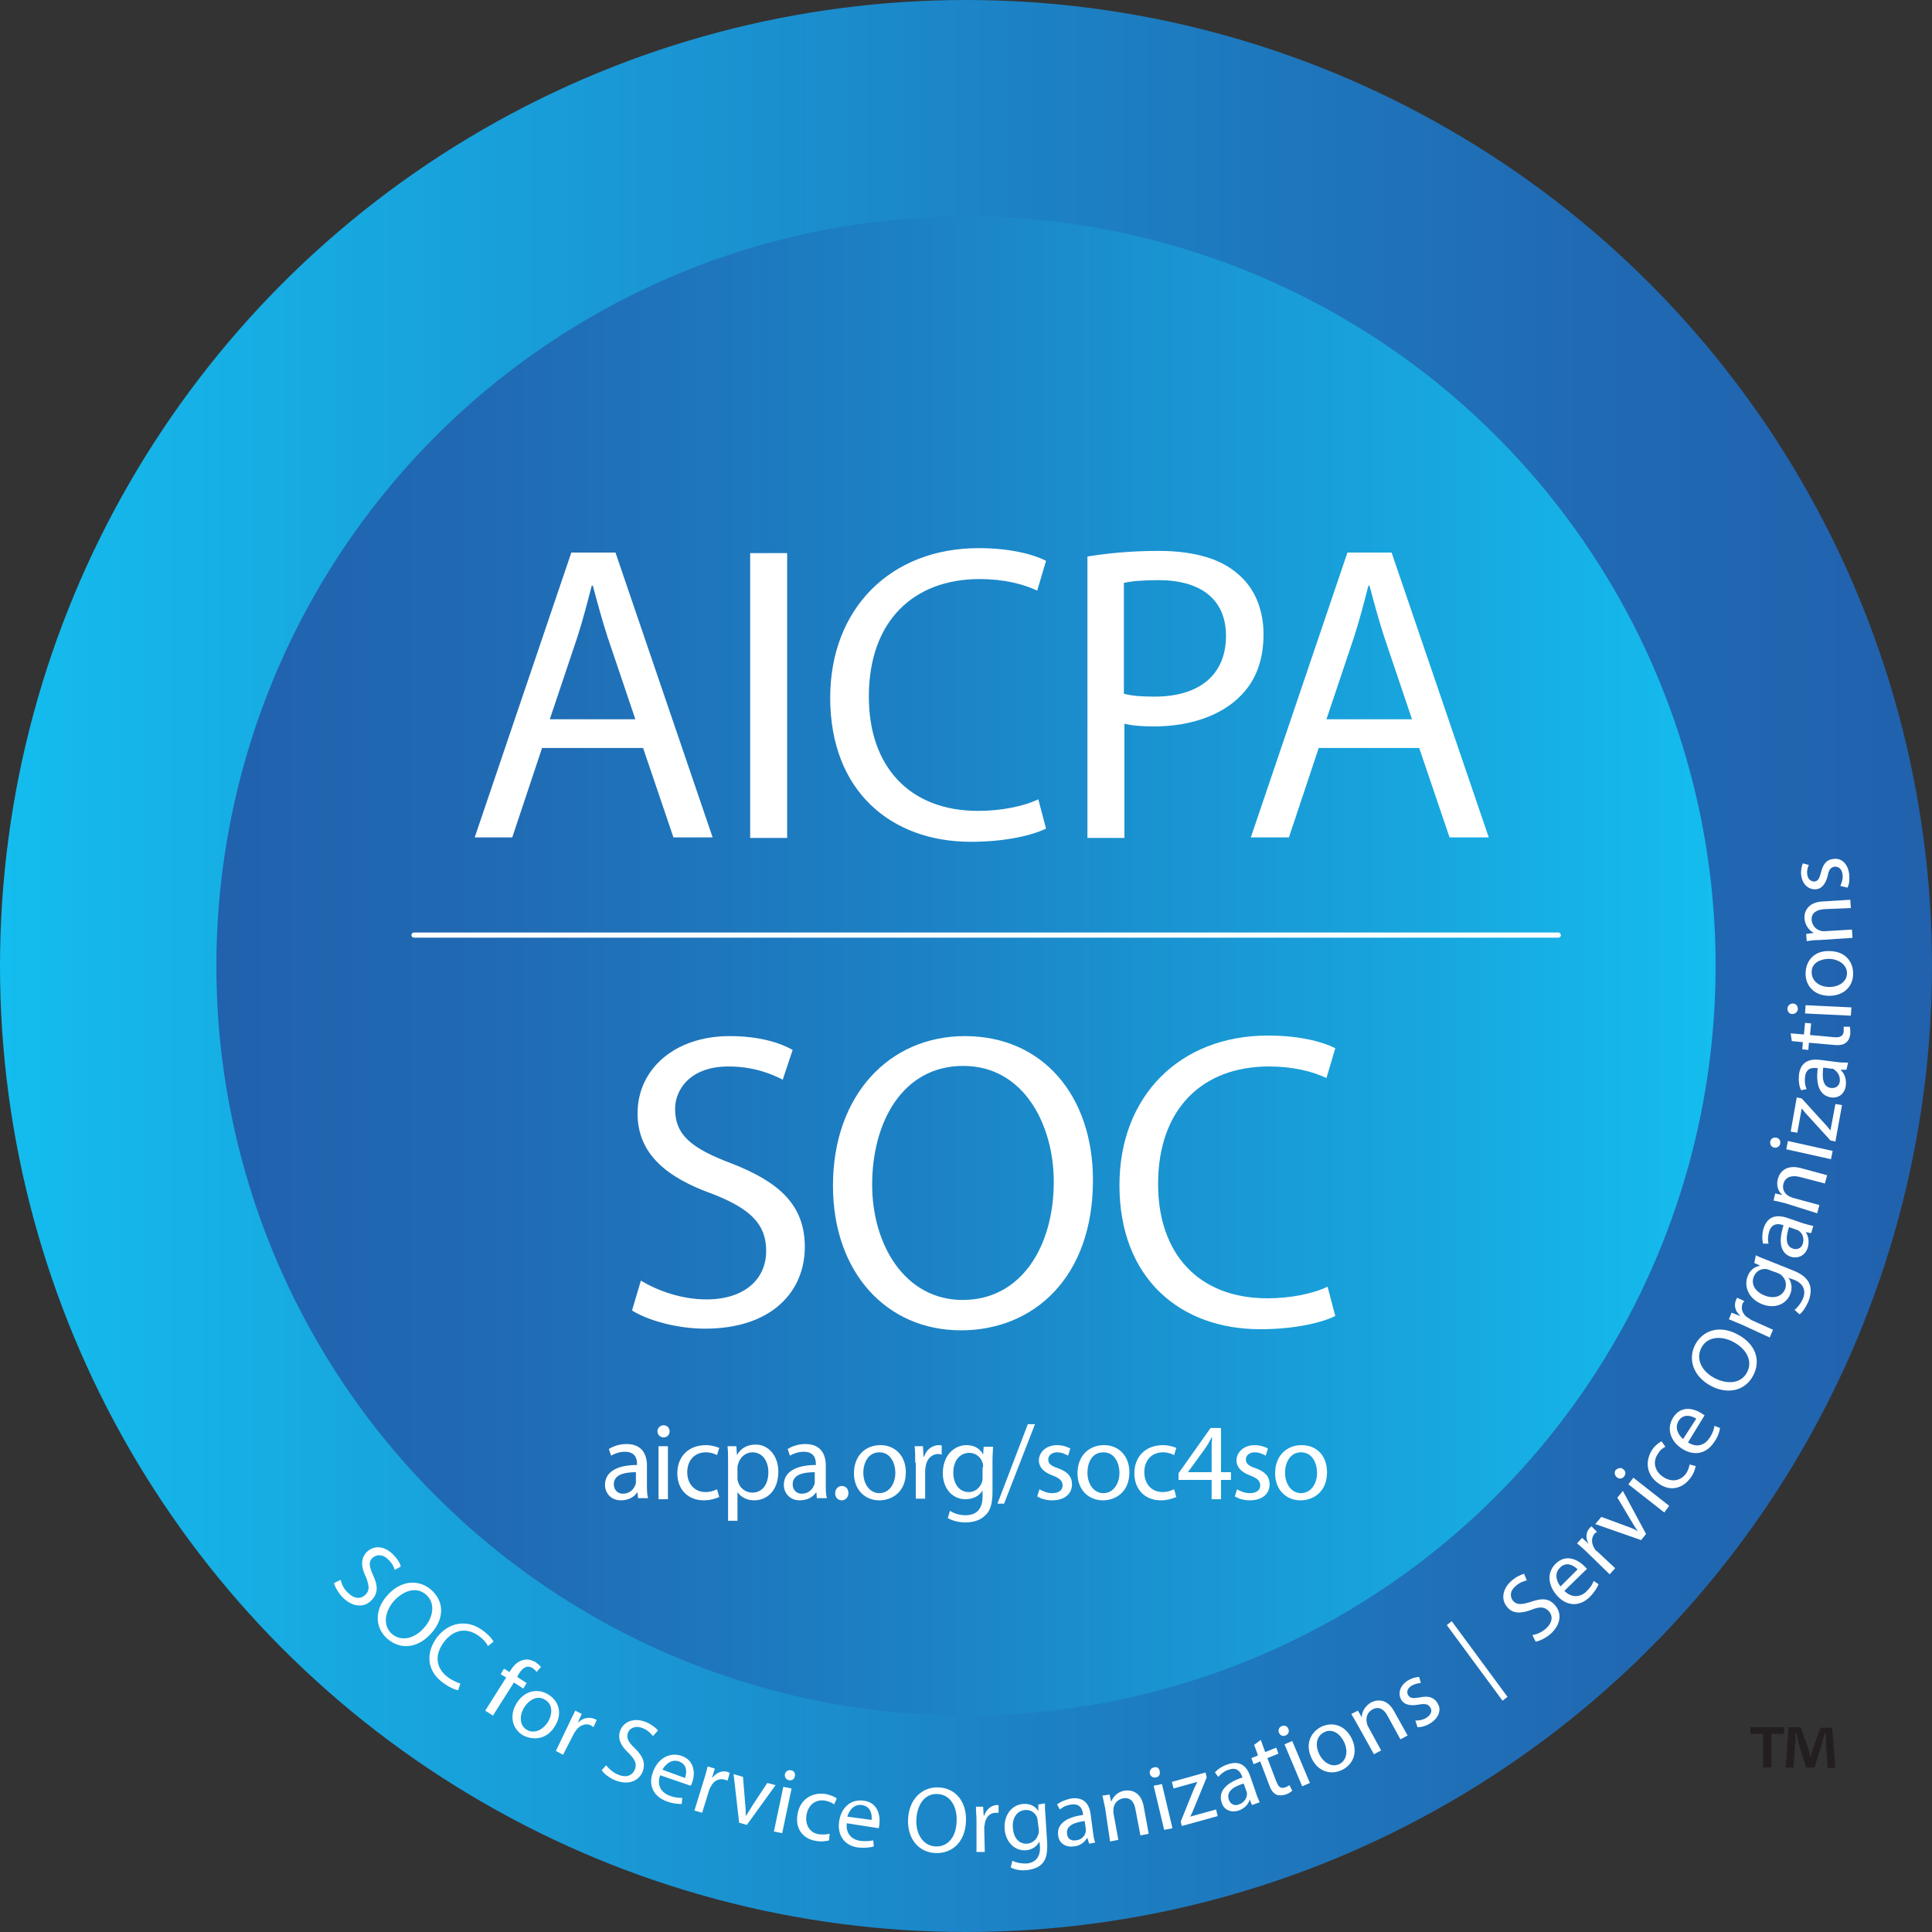 <?xml version="1.0" encoding="utf-8"?>
<!-- Generator: Adobe Illustrator 26.0.0, SVG Export Plug-In . SVG Version: 6.00 Build 0)  -->
<svg version="1.1" id="Layer_1" xmlns="http://www.w3.org/2000/svg" xmlns:xlink="http://www.w3.org/1999/xlink" x="0px" y="0px"
	 viewBox="0 0 350 350" style="enable-background:new 0 0 350 350;" xml:space="preserve">
<rect x="0" y="0" width="350" height="350" fill="#333333" stroke="none"/>
<style type="text/css">
	.st0{fill:url(#SVGID_1_);}
	.st1{fill:url(#SVGID_00000052084079838087304190000013194777251239260075_);}
	.st2{fill:#FFFFFF;}
	.st3{fill:none;stroke:#FFFFFF;stroke-width:0.932;stroke-linecap:round;stroke-linejoin:round;stroke-miterlimit:10;}
	.st4{fill:#231F20;}
</style>
<linearGradient id="SVGID_1_" gradientUnits="userSpaceOnUse" x1="350.003" y1="175" x2="-2.725547e-03" y2="175">
	<stop  offset="0" style="stop-color:#2161AD"/>
	<stop  offset="0.18" style="stop-color:#206AB3"/>
	<stop  offset="0.473" style="stop-color:#1C82C5"/>
	<stop  offset="0.84" style="stop-color:#17AAE1"/>
	<stop  offset="1" style="stop-color:#14BDEF"/>
</linearGradient>
<circle class="st0" cx="175" cy="175" r="175"/>
<linearGradient id="SVGID_00000106143057183280134730000011317037642757545383_" gradientUnits="userSpaceOnUse" x1="39.2" y1="175" x2="310.8" y2="175">
	<stop  offset="0" style="stop-color:#2161AD"/>
	<stop  offset="0.18" style="stop-color:#206AB3"/>
	<stop  offset="0.473" style="stop-color:#1C82C5"/>
	<stop  offset="0.84" style="stop-color:#17AAE1"/>
	<stop  offset="1" style="stop-color:#14BDEF"/>
</linearGradient>
<circle style="fill:url(#SVGID_00000106143057183280134730000011317037642757545383_);" cx="175" cy="175" r="135.8"/>
<g>
	<path class="st2" d="M61.7,286.2c0.2,0.8,0.6,1.7,1.4,2.4c1.1,1.1,2.3,1.1,3.1,0.3c0.8-0.8,0.7-1.6,0.1-3.2c-0.9-1.8-1-3.3,0.1-4.5
		c1.3-1.3,3.2-1.2,4.8,0.4c0.8,0.8,1.3,1.6,1.4,2.2l-1.1,0.6c-0.1-0.4-0.4-1.2-1.2-1.9c-1.1-1.1-2.2-0.8-2.8-0.3
		c-0.8,0.8-0.6,1.6,0.1,3.2c0.9,1.9,0.9,3.3-0.3,4.5c-1.2,1.3-3.3,1.4-5.2-0.5c-0.8-0.8-1.4-1.9-1.6-2.6L61.7,286.2z"/>
	<path class="st2" d="M78.2,295.8c-2.6,3-5.8,3-8,1.1c-2.3-2-2.4-5.2-0.1-7.8c2.4-2.8,5.7-3.1,8-1.1
		C80.5,290.1,80.5,293.2,78.2,295.8z M71.3,290.1c-1.6,1.9-2,4.4-0.3,5.9c1.8,1.5,4.2,0.8,5.9-1.2c1.5-1.7,2.1-4.3,0.3-5.9
		C75.4,287.3,73,288.2,71.3,290.1z"/>
	<path class="st2" d="M83,306.2c-0.6-0.1-1.6-0.5-2.8-1.4c-2.6-1.9-3.3-5-1.1-8.1c2.2-2.9,5.6-3.4,8.4-1.3c1.2,0.9,1.7,1.6,1.9,2
		l-1,0.8c-0.3-0.6-0.8-1.2-1.6-1.8c-2.2-1.6-4.6-1.3-6.4,1.1c-1.7,2.3-1.5,4.7,0.8,6.4c0.7,0.5,1.6,0.9,2.2,1.1L83,306.2z"/>
	<path class="st2" d="M87.9,309.9l3.8-6l-1-0.6l0.6-1l1,0.6l0.2-0.3c0.6-1,1.4-1.7,2.4-1.9c0.8-0.2,1.5,0.1,2.1,0.4
		c0.4,0.3,0.8,0.6,1,0.9l-0.8,0.9c-0.1-0.2-0.3-0.4-0.7-0.7c-1.1-0.7-2,0.1-2.6,1.2l-0.2,0.4l1.7,1.1l-0.6,1l-1.7-1.1l-3.8,6
		L87.9,309.9z"/>
	<path class="st2" d="M100.6,312.6c-1.5,2.6-4,2.7-5.8,1.8c-1.9-1.1-2.6-3.4-1.3-5.7c1.4-2.4,3.8-2.9,5.7-1.8
		C101.3,308.1,101.9,310.4,100.6,312.6z M94.9,309.4c-0.9,1.6-0.7,3.3,0.6,4c1.2,0.7,2.8,0.1,3.8-1.5c0.7-1.2,1-3.1-0.6-4
		C97.2,307,95.7,308.1,94.9,309.4z"/>
	<path class="st2" d="M103.1,312.2c0.4-0.9,0.8-1.6,1.1-2.3l1.2,0.6l-0.7,1.5l0.1,0c0.8-0.8,2-1,2.9-0.6c0.2,0.1,0.3,0.1,0.4,0.2
		l-0.6,1.3c-0.1-0.1-0.2-0.2-0.4-0.3c-0.9-0.5-2-0.1-2.7,0.8c-0.1,0.2-0.3,0.4-0.4,0.6l-2,3.9l-1.3-0.7L103.1,312.2z"/>
	<path class="st2" d="M109.8,319.8c0.5,0.6,1.2,1.3,2.2,1.7c1.4,0.6,2.5,0.2,3-0.9c0.4-1,0.1-1.8-1.1-3c-1.5-1.4-2.1-2.7-1.5-4.2
		c0.7-1.6,2.6-2.3,4.7-1.4c1.1,0.5,1.8,1.1,2.1,1.5l-0.9,1c-0.3-0.3-0.8-1-1.8-1.4c-1.4-0.6-2.4,0-2.7,0.7c-0.4,1,0,1.8,1.2,2.9
		c1.5,1.5,2,2.7,1.4,4.3c-0.7,1.6-2.5,2.5-5,1.5c-1-0.4-2-1.2-2.4-1.8L109.8,319.8z"/>
	<path class="st2" d="M119.6,321.6c-0.7,1.9,0.3,3.2,1.7,3.7c1,0.4,1.7,0.4,2.3,0.4l-0.1,1.1c-0.6,0-1.5,0-2.8-0.5
		c-2.4-0.9-3.3-3-2.4-5.3c0.8-2.3,2.9-3.7,5.2-2.9c2.5,0.9,2.4,3.4,1.9,4.8c-0.1,0.3-0.2,0.5-0.3,0.6L119.6,321.6z M124.1,322.1
		c0.3-0.9,0.5-2.4-1.1-3c-1.4-0.5-2.5,0.6-3,1.5L124.1,322.1z"/>
	<path class="st2" d="M127.5,322.5c0.3-0.9,0.5-1.7,0.7-2.5l1.3,0.4L129,322l0.1,0c0.7-0.9,1.8-1.3,2.7-1c0.2,0.1,0.3,0.1,0.4,0.2
		l-0.4,1.4c-0.1-0.1-0.3-0.1-0.5-0.2c-1-0.3-2,0.2-2.5,1.2c-0.1,0.2-0.2,0.4-0.3,0.6l-1.3,4.2l-1.4-0.4L127.5,322.5z"/>
	<path class="st2" d="M134.6,321.9l0.4,4.9c0.1,0.8,0.1,1.5,0.1,2.2l0,0c0.4-0.6,0.8-1.2,1.2-1.9l2.7-4.1l1.5,0.4l-5.2,7.2l-1.4-0.4
		l-1-8.8L134.6,321.9z"/>
	<path class="st2" d="M140.2,331.8l1.7-8.1l1.5,0.3l-1.7,8.1L140.2,331.8z M144,321.8c-0.1,0.5-0.5,0.8-1.1,0.7
		c-0.5-0.1-0.8-0.6-0.7-1.1c0.1-0.5,0.6-0.8,1.1-0.7C143.9,320.8,144.1,321.3,144,321.8z"/>
	<path class="st2" d="M150.2,333.4c-0.4,0.1-1.3,0.3-2.4,0.1c-2.5-0.4-3.8-2.4-3.3-4.9c0.4-2.5,2.5-4,5.1-3.6c0.9,0.2,1.6,0.5,2,0.8
		l-0.5,1.1c-0.3-0.3-0.8-0.5-1.6-0.7c-1.9-0.3-3.1,0.9-3.4,2.6c-0.3,1.9,0.7,3.3,2.3,3.5c0.8,0.1,1.4,0,1.9-0.1L150.2,333.4z"/>
	<path class="st2" d="M153.4,330.3c-0.2,2,1,3,2.5,3.2c1.1,0.1,1.7,0,2.3-0.1l0.1,1.1c-0.6,0.2-1.5,0.3-2.8,0.2
		c-2.5-0.3-3.8-2.2-3.5-4.6c0.3-2.5,2-4.2,4.4-3.9c2.7,0.3,3.1,2.8,2.9,4.3c0,0.3-0.1,0.5-0.1,0.7L153.4,330.3z M157.9,329.7
		c0.1-0.9-0.1-2.5-1.8-2.7c-1.5-0.2-2.3,1.1-2.6,2.1L157.9,329.7z"/>
	<path class="st2" d="M175,329.8c-0.1,4-2.6,6-5.5,5.9c-3-0.1-5.1-2.5-5-6c0.1-3.7,2.5-6,5.5-5.9C173.1,323.9,175.1,326.4,175,329.8
		z M166,329.7c-0.1,2.5,1.2,4.7,3.5,4.8c2.4,0.1,3.8-2,3.8-4.7c0.1-2.3-1-4.7-3.5-4.8C167.4,324.9,166.1,327.1,166,329.7z"/>
	<path class="st2" d="M176.9,329.9c0-1-0.1-1.8-0.1-2.6l1.3,0l0.1,1.6l0.1,0c0.4-1.1,1.2-1.8,2.2-1.9c0.2,0,0.3,0,0.4,0l0,1.4
		c-0.2,0-0.3,0-0.5,0c-1.1,0-1.8,0.8-2,2c0,0.2-0.1,0.4-0.1,0.7l0.1,4.4l-1.5,0L176.9,329.9z"/>
	<path class="st2" d="M189.3,326.7c0,0.6,0,1.3,0.1,2.3l0.3,4.8c0.1,1.9-0.2,3.1-0.9,3.8c-0.7,0.8-1.9,1.1-2.9,1.2
		c-1,0.1-2.1-0.1-2.8-0.5l0.3-1.2c0.6,0.3,1.4,0.5,2.5,0.5c1.5-0.1,2.6-1,2.5-3.1l-0.1-0.9l0,0c-0.4,0.8-1.2,1.5-2.5,1.6
		c-2,0.1-3.6-1.5-3.8-3.8c-0.2-2.8,1.5-4.5,3.4-4.6c1.4-0.1,2.3,0.6,2.7,1.3l0,0l0-1.2L189.3,326.7z M188,330c0-0.3-0.1-0.5-0.1-0.7
		c-0.3-0.8-1.1-1.5-2.2-1.4c-1.4,0.1-2.4,1.4-2.2,3.3c0.1,1.6,1,2.9,2.6,2.8c0.9-0.1,1.7-0.7,2-1.7c0.1-0.3,0.1-0.6,0.1-0.8L188,330
		z"/>
	<path class="st2" d="M197.3,334l-0.3-1l-0.1,0c-0.4,0.7-1.2,1.4-2.4,1.5c-1.7,0.2-2.7-0.8-2.8-2c-0.3-2,1.4-3.3,4.5-3.7l0-0.2
		c-0.1-0.7-0.4-1.9-2.1-1.7c-0.8,0.1-1.5,0.4-2.1,0.9l-0.5-0.9c0.6-0.5,1.6-0.9,2.6-1.1c2.5-0.3,3.3,1.3,3.5,3l0.4,3.1
		c0.1,0.7,0.2,1.4,0.4,1.9L197.3,334z M196.5,329.9c-1.6,0.2-3.4,0.7-3.2,2.3c0.1,1,0.8,1.3,1.6,1.2c1.1-0.1,1.7-0.9,1.8-1.6
		c0-0.2,0-0.3,0-0.5L196.5,329.9z"/>
	<path class="st2" d="M200.2,327.5c-0.2-0.8-0.3-1.5-0.5-2.2l1.3-0.2l0.3,1.3l0,0c0.3-0.8,1.1-1.8,2.4-2c1.1-0.2,3,0.1,3.5,2.9
		l0.9,4.9l-1.5,0.3l-0.9-4.7c-0.2-1.3-0.9-2.3-2.3-2c-1,0.2-1.6,1-1.7,1.9c0,0.2,0,0.5,0,0.7l0.9,4.9l-1.5,0.3L200.2,327.5z"/>
	<path class="st2" d="M210.1,320.9c0.1,0.5-0.1,1-0.7,1.1c-0.5,0.1-1-0.2-1.1-0.7c-0.1-0.5,0.2-1,0.7-1.1
		C209.6,320,210,320.3,210.1,320.9z M210.9,331.5l-1.9-8l1.5-0.3l1.9,8L210.9,331.5z"/>
	<path class="st2" d="M213.9,330l2.3-5.7c0.2-0.5,0.5-1,0.7-1.5l0,0l-4.3,1.2l-0.3-1.2l6.1-1.7l0.2,0.9l-2.3,5.6
		c-0.2,0.5-0.4,1-0.7,1.5l0,0l4.7-1.3l0.3,1.2l-6.5,1.8L213.9,330z"/>
	<path class="st2" d="M226.8,327l-0.4-1l0,0c-0.2,0.8-0.9,1.6-2,2c-1.6,0.5-2.8-0.3-3.1-1.5c-0.6-1.9,0.7-3.5,3.8-4.5l-0.1-0.2
		c-0.2-0.6-0.8-1.8-2.4-1.2c-0.7,0.2-1.4,0.7-1.9,1.3l-0.6-0.8c0.5-0.6,1.4-1.2,2.4-1.5c2.4-0.8,3.5,0.7,4,2.2l1,2.9
		c0.2,0.7,0.5,1.3,0.7,1.8L226.8,327z M225.3,323.1c-1.6,0.5-3.2,1.3-2.7,2.9c0.3,0.9,1.1,1.2,1.8,0.9c1-0.3,1.5-1.2,1.5-1.9
		c0-0.2,0-0.3-0.1-0.5L225.3,323.1z"/>
	<path class="st2" d="M228.4,315.2l0.8,2.2l2-0.8l0.4,1.1l-2,0.8l1.6,4.2c0.4,1,0.8,1.4,1.6,1.1c0.4-0.1,0.6-0.3,0.8-0.4l0.5,1
		c-0.2,0.2-0.6,0.5-1.2,0.7c-0.7,0.2-1.3,0.2-1.7,0c-0.6-0.3-1-0.9-1.3-1.8l-1.6-4.2l-1.2,0.5l-0.4-1.1l1.2-0.5l-0.7-1.9
		L228.4,315.2z"/>
	<path class="st2" d="M233.4,313.2c0.2,0.5,0,1-0.5,1.2c-0.5,0.2-1,0-1.2-0.5c-0.2-0.5,0-1,0.5-1.2
		C232.7,312.5,233.2,312.7,233.4,313.2z M235.9,323.6l-3.2-7.6l1.4-0.6l3.2,7.6L235.9,323.6z"/>
	<path class="st2" d="M244.9,315c1.3,2.8-0.1,4.9-1.9,5.7c-2,0.9-4.3,0.2-5.4-2.2c-1.2-2.5-0.2-4.7,1.8-5.7
		C241.6,311.8,243.8,312.7,244.9,315z M239,317.8c0.8,1.6,2.3,2.4,3.6,1.8c1.3-0.6,1.7-2.3,0.9-4c-0.6-1.3-2-2.6-3.6-1.8
		C238.3,314.6,238.3,316.4,239,317.8z"/>
	<path class="st2" d="M245.9,312.4c-0.4-0.7-0.8-1.4-1.1-1.9l1.2-0.6l0.7,1.2l0,0c0-0.9,0.5-2,1.7-2.7c1-0.5,2.9-0.8,4.2,1.7
		l2.4,4.3l-1.3,0.7l-2.3-4.2c-0.6-1.2-1.6-1.9-2.8-1.2c-0.9,0.5-1.2,1.5-1,2.3c0,0.2,0.1,0.4,0.2,0.7l2.4,4.4l-1.3,0.7L245.9,312.4z
		"/>
	<path class="st2" d="M256.4,311.7c0.5,0,1.4-0.1,2-0.5c0.9-0.6,1.1-1.3,0.7-1.9c-0.4-0.6-0.9-0.7-2.1-0.5c-1.5,0.3-2.6,0-3.1-0.8
		c-0.7-1.1-0.4-2.6,1.2-3.6c0.7-0.4,1.5-0.6,2-0.6l0.3,1.1c-0.4,0-1,0.1-1.7,0.5c-0.8,0.5-0.9,1.2-0.6,1.7c0.4,0.6,0.9,0.6,2.1,0.4
		c1.5-0.3,2.5-0.1,3.2,1c0.8,1.2,0.3,2.7-1.3,3.7c-0.8,0.5-1.6,0.7-2.3,0.7L256.4,311.7z"/>
	<path class="st2" d="M263,293.7l10.1,13.7l-0.9,0.7l-10.1-13.7L263,293.7z"/>
	<path class="st2" d="M277.6,296.2c0.8-0.1,1.7-0.5,2.5-1.2c1.1-1,1.3-2.2,0.5-3.1c-0.7-0.8-1.6-0.9-3.1-0.3
		c-1.8,0.7-3.4,0.8-4.4-0.4c-1.2-1.3-1-3.3,0.7-4.8c0.9-0.8,1.7-1.1,2.3-1.3l0.5,1.2c-0.4,0.1-1.2,0.3-2,1c-1.2,1-1,2.1-0.5,2.7
		c0.7,0.8,1.6,0.7,3.2,0.2c2-0.7,3.3-0.7,4.4,0.6c1.2,1.3,1.2,3.4-0.8,5.2c-0.8,0.7-2,1.3-2.7,1.4L277.6,296.2z"/>
	<path class="st2" d="M283.4,288.2c1.4,1.4,3,1.1,4,0.1c0.8-0.8,1.1-1.3,1.3-1.9l0.9,0.6c-0.2,0.5-0.7,1.4-1.6,2.3
		c-1.8,1.8-4.1,1.7-5.8-0.1c-1.7-1.8-2.1-4.2-0.4-5.9c1.9-1.9,4.1-0.7,5.2,0.4c0.2,0.2,0.4,0.4,0.5,0.5L283.4,288.2z M285.8,284.3
		c-0.7-0.7-2-1.5-3.2-0.3c-1.1,1.1-0.6,2.5,0.1,3.4L285.8,284.3z"/>
	<path class="st2" d="M287.6,281.3c-0.7-0.7-1.3-1.2-1.9-1.7l0.9-1l1.2,1.1l0,0c-0.6-1-0.5-2.2,0.2-2.9c0.1-0.1,0.2-0.2,0.3-0.3l1,1
		c-0.1,0.1-0.2,0.2-0.4,0.3c-0.7,0.8-0.6,1.9,0,2.8c0.1,0.2,0.3,0.4,0.5,0.5l3.2,3l-1,1.1L287.6,281.3z"/>
	<path class="st2" d="M290.1,274.8l4.6,1.7c0.8,0.3,1.4,0.5,2,0.9l0,0c-0.4-0.6-0.8-1.2-1.2-1.9l-2.5-4.2l1-1.2l4.2,7.8l-0.9,1.1
		l-8.3-2.9L290.1,274.8z"/>
	<path class="st2" d="M294.1,266.2c0.4,0.3,0.5,0.8,0.1,1.3c-0.3,0.4-0.9,0.5-1.3,0.1c-0.4-0.3-0.5-0.9-0.2-1.3
		C293.2,265.9,293.7,265.8,294.1,266.2z M301.5,274l-6.5-5.1l0.9-1.2l6.5,5.1L301.5,274z"/>
	<path class="st2" d="M307.2,265.6c-0.1,0.4-0.3,1.3-1,2.2c-1.5,2-3.8,2.4-5.8,0.9c-2.1-1.5-2.5-4-1-6.2c0.5-0.7,1.2-1.2,1.6-1.4
		l0.7,1c-0.4,0.2-0.9,0.5-1.3,1.2c-1.1,1.5-0.6,3.2,0.8,4.2c1.6,1.1,3.2,0.8,4.2-0.5c0.5-0.7,0.6-1.3,0.7-1.7L307.2,265.6z"/>
	<path class="st2" d="M305.8,261.3c1.7,1.1,3.1,0.4,3.9-0.8c0.6-0.9,0.8-1.6,0.9-2.2l1,0.4c-0.1,0.6-0.3,1.5-1.1,2.6
		c-1.4,2.1-3.6,2.5-5.7,1.2c-2.1-1.3-3-3.6-1.7-5.7c1.5-2.3,3.8-1.6,5.1-0.8c0.3,0.2,0.4,0.3,0.6,0.4L305.8,261.3z M307.3,257
		c-0.8-0.5-2.3-1-3.2,0.4c-0.8,1.3,0,2.6,0.8,3.3L307.3,257z"/>
	<path class="st2" d="M314.7,241.7c3.5,1.8,4.3,4.9,2.9,7.5c-1.4,2.7-4.5,3.5-7.6,1.9c-3.2-1.7-4.3-4.8-2.9-7.5
		C308.6,240.8,311.7,240.1,314.7,241.7z M310.7,249.7c2.2,1.1,4.7,1,5.8-1.1c1.1-2.1-0.2-4.3-2.5-5.5c-2-1.1-4.7-1.1-5.8,1.1
		C307.1,246.4,308.5,248.6,310.7,249.7z"/>
	<path class="st2" d="M315.6,240c-0.9-0.4-1.7-0.7-2.4-1l0.5-1.2l1.5,0.6l0-0.1c-0.9-0.8-1.1-1.9-0.7-2.8c0.1-0.2,0.1-0.3,0.2-0.4
		l1.3,0.6c-0.1,0.1-0.2,0.3-0.3,0.4c-0.4,1,0,2,0.9,2.6c0.2,0.1,0.4,0.2,0.6,0.4l4,1.8l-0.6,1.4L315.6,240z"/>
	<path class="st2" d="M318.1,227.4c0.5,0.3,1.1,0.5,2.1,0.9l4.5,1.8c1.8,0.7,2.7,1.5,3.1,2.5c0.4,1,0.2,2.2-0.2,3.2
		c-0.4,0.9-1,1.9-1.6,2.3l-0.9-0.8c0.5-0.4,1.1-1.1,1.5-2c0.6-1.4,0.2-2.8-1.7-3.5l-0.9-0.3l0,0c0.5,0.7,0.8,1.8,0.3,3
		c-0.8,1.9-2.9,2.6-5,1.8c-2.6-1-3.4-3.3-2.7-5.1c0.5-1.3,1.5-1.8,2.3-1.9l0,0l-1.1-0.5L318.1,227.4z M320.6,230.1
		c-0.2-0.1-0.5-0.2-0.7-0.2c-0.9-0.1-1.8,0.4-2.2,1.4c-0.5,1.3,0.2,2.7,2,3.4c1.5,0.6,3.1,0.3,3.7-1.2c0.3-0.9,0.1-1.8-0.7-2.5
		c-0.2-0.2-0.5-0.3-0.7-0.4L320.6,230.1z"/>
	<path class="st2" d="M328.1,223.4l-1-0.2l0,0c0.5,0.6,0.7,1.7,0.4,2.8c-0.5,1.6-1.9,2-3,1.7c-1.9-0.6-2.4-2.6-1.4-5.7l-0.2-0.1
		c-0.6-0.2-1.9-0.4-2.4,1.2c-0.2,0.7-0.3,1.6-0.1,2.2l-1,0c-0.2-0.8-0.2-1.8,0.1-2.8c0.8-2.4,2.6-2.4,4.2-1.9l2.9,1
		c0.7,0.2,1.4,0.4,1.9,0.5L328.1,223.4z M324.1,222.3c-0.5,1.5-0.8,3.4,0.7,3.9c0.9,0.3,1.6-0.2,1.8-0.9c0.3-1-0.1-1.9-0.7-2.3
		c-0.1-0.1-0.3-0.2-0.4-0.2L324.1,222.3z"/>
	<path class="st2" d="M323.5,218c-0.8-0.2-1.5-0.4-2.2-0.5l0.3-1.3l1.3,0.3l0,0c-0.7-0.6-1.2-1.7-0.8-3c0.3-1.1,1.4-2.6,4.1-1.9
		l4.8,1.3l-0.4,1.5l-4.6-1.2c-1.3-0.3-2.5-0.1-2.9,1.2c-0.3,1,0.2,1.9,1,2.3c0.2,0.1,0.4,0.2,0.7,0.3l4.8,1.3l-0.4,1.5L323.5,218z"
		/>
	<path class="st2" d="M321.8,206.1c0.5,0.1,0.8,0.5,0.7,1.1c-0.1,0.5-0.6,0.8-1.1,0.7c-0.5-0.1-0.8-0.6-0.7-1.1
		C320.8,206.3,321.2,206,321.8,206.1z M331.7,210l-8.1-1.8l0.3-1.5l8.1,1.8L331.7,210z"/>
	<path class="st2" d="M331.6,206.6l-4.1-4.5c-0.4-0.4-0.7-0.8-1.1-1.3l0,0l-0.8,4.4l-1.2-0.2l1.1-6.2l0.9,0.2l4.1,4.5
		c0.4,0.4,0.7,0.8,1.1,1.3l0,0l0.9-4.8l1.2,0.2l-1.2,6.6L331.6,206.6z"/>
	<path class="st2" d="M334.5,193.8l-1,0l0,0.1c0.6,0.5,1,1.5,0.9,2.7c-0.2,1.7-1.5,2.4-2.7,2.2c-2-0.3-2.8-2.2-2.4-5.3l-0.2,0
		c-0.7-0.1-1.9-0.1-2.1,1.6c-0.1,0.8,0,1.6,0.3,2.2l-1,0.2c-0.4-0.7-0.5-1.8-0.4-2.8c0.3-2.5,2.1-2.9,3.8-2.7l3.1,0.4
		c0.7,0.1,1.4,0.1,2,0.1L334.5,193.8z M330.3,193.4c-0.2,1.6-0.2,3.5,1.4,3.7c1,0.1,1.5-0.5,1.6-1.2c0.1-1.1-0.5-1.8-1.1-2.2
		c-0.1-0.1-0.3-0.1-0.5-0.1L330.3,193.4z"/>
	<path class="st2" d="M324.4,187.2l2.4,0.2l0.2-2.1l1.1,0.1l-0.2,2.1l4.4,0.4c1,0.1,1.6-0.2,1.7-1c0-0.4,0-0.7,0-0.9l1.1,0
		c0.1,0.3,0.1,0.8,0.1,1.3c-0.1,0.7-0.3,1.2-0.8,1.6c-0.5,0.4-1.2,0.5-2.2,0.4l-4.5-0.4l-0.1,1.3l-1.1-0.1l0.1-1.3l-2-0.2
		L324.4,187.2z"/>
	<path class="st2" d="M324.8,181.8c0.5,0,0.9,0.4,0.9,1c0,0.5-0.5,0.9-1,0.9c-0.5,0-0.9-0.4-0.9-1
		C323.9,182.1,324.3,181.8,324.8,181.8z M335.3,184l-8.3-0.4l0.1-1.5l8.3,0.4L335.3,184z"/>
	<path class="st2" d="M331.4,172.3c3.1,0,4.4,2.2,4.3,4.2c0,2.2-1.7,3.9-4.3,3.9c-2.8,0-4.4-1.9-4.3-4.2
		C327.2,173.8,328.9,172.2,331.4,172.3z M331.4,178.8c1.8,0,3.2-1,3.2-2.5c0-1.4-1.3-2.5-3.2-2.6c-1.4,0-3.2,0.6-3.2,2.4
		S329.8,178.8,331.4,178.8z"/>
	<path class="st2" d="M329.5,170.3c-0.9,0-1.6,0.1-2.2,0.2l-0.1-1.3l1.4-0.2l0,0c-0.8-0.4-1.6-1.3-1.7-2.6c-0.1-1.1,0.5-3,3.4-3.1
		l4.9-0.3l0.1,1.5l-4.8,0.2c-1.3,0.1-2.4,0.6-2.3,2c0.1,1,0.8,1.7,1.6,1.9c0.2,0.1,0.4,0.1,0.7,0.1l5-0.3l0.1,1.5L329.5,170.3z"/>
	<path class="st2" d="M333.4,160.5c0.2-0.5,0.5-1.3,0.4-2c-0.1-1.1-0.7-1.5-1.4-1.5c-0.7,0.1-1.1,0.5-1.3,1.7
		c-0.4,1.5-1.1,2.3-2.1,2.4c-1.3,0.1-2.5-0.8-2.7-2.6c-0.1-0.8,0.1-1.6,0.3-2.1l1.1,0.3c-0.2,0.3-0.4,1-0.3,1.7
		c0.1,0.9,0.7,1.3,1.3,1.3c0.7-0.1,0.9-0.6,1.2-1.7c0.4-1.5,1-2.3,2.3-2.4c1.4-0.2,2.6,0.9,2.8,2.8c0.1,0.9,0,1.8-0.3,2.4
		L333.4,160.5z"/>
</g>
<g>
	<path class="st2" d="M98.2,135.5l-5.4,16.2H86l17.5-51.6h8l17.6,51.6H122l-5.5-16.2H98.2z M115.1,130.3l-5-14.8
		c-1.1-3.4-1.9-6.4-2.7-9.4h-0.2c-0.8,3.1-1.6,6.2-2.6,9.3l-5,14.9H115.1z"/>
	<path class="st2" d="M142.6,100.2v51.6h-6.7v-51.6H142.6z"/>
	<path class="st2" d="M189.5,150.1c-2.4,1.2-7.3,2.4-13.6,2.4c-14.5,0-25.5-9.2-25.5-26.1c0-16.1,10.9-27.1,26.9-27.1
		c6.4,0,10.5,1.4,12.2,2.3l-1.6,5.4c-2.5-1.2-6.1-2.1-10.4-2.1c-12.1,0-20.1,7.7-20.1,21.3c0,12.6,7.3,20.7,19.8,20.7
		c4.1,0,8.2-0.8,10.9-2.1L189.5,150.1z"/>
	<path class="st2" d="M197.1,100.8c3.2-0.5,7.4-1,12.8-1c6.6,0,11.4,1.5,14.5,4.3c2.8,2.4,4.5,6.2,4.5,10.8c0,4.7-1.4,8.3-4,11
		c-3.5,3.7-9.3,5.7-15.8,5.7c-2,0-3.8-0.1-5.4-0.5v20.7h-6.7V100.8z M203.7,125.7c1.5,0.4,3.3,0.5,5.5,0.5c8,0,12.9-3.9,12.9-11
		c0-6.8-4.8-10.1-12.2-10.1c-2.9,0-5.1,0.2-6.3,0.5V125.7z"/>
	<path class="st2" d="M238.9,135.5l-5.4,16.2h-6.9l17.5-51.6h8l17.6,51.6h-7.1l-5.5-16.2H238.9z M255.8,130.3l-5-14.8
		c-1.1-3.4-1.9-6.4-2.7-9.4h-0.2c-0.8,3.1-1.6,6.2-2.6,9.3l-5,14.9H255.8z"/>
	<path class="st2" d="M116.1,232c3,1.8,7.3,3.4,11.9,3.4c6.8,0,10.8-3.6,10.8-8.8c0-4.8-2.8-7.6-9.7-10.3c-8.4-3-13.6-7.3-13.6-14.6
		c0-8,6.7-14,16.7-14c5.3,0,9.1,1.2,11.4,2.5l-1.8,5.4c-1.7-0.9-5.1-2.4-9.8-2.4c-7,0-9.7,4.2-9.7,7.7c0,4.8,3.1,7.2,10.3,9.9
		c8.7,3.4,13.2,7.6,13.2,15.1c0,8-5.9,14.8-18.1,14.8c-5,0-10.4-1.5-13.2-3.3L116.1,232z"/>
	<path class="st2" d="M198,213.8c0,17.7-10.8,27.2-23.9,27.2c-13.6,0-23.2-10.6-23.2-26.2c0-16.4,10.2-27.1,23.9-27.1
		C188.9,187.7,198,198.5,198,213.8z M158,214.6c0,11,6,20.9,16.4,20.9c10.6,0,16.5-9.7,16.5-21.4c0-10.3-5.4-21-16.4-21
		C163.5,193.1,158,203.3,158,214.6z"/>
	<path class="st2" d="M241.9,238.4c-2.4,1.2-7.3,2.4-13.6,2.4c-14.5,0-25.5-9.2-25.5-26.1c0-16.1,10.9-27.1,26.9-27.1
		c6.4,0,10.5,1.4,12.2,2.3l-1.6,5.4c-2.5-1.2-6.1-2.1-10.4-2.1c-12.1,0-20.1,7.7-20.1,21.3c0,12.6,7.3,20.7,19.8,20.7
		c4.1,0,8.2-0.8,10.9-2.1L241.9,238.4z"/>
</g>
<line class="st3" x1="75" y1="169.4" x2="282.3" y2="169.4"/>
<g>
	<path class="st2" d="M115.6,271.6l-0.1-1.2h-0.1c-0.5,0.8-1.6,1.4-2.9,1.4c-1.9,0-2.9-1.4-2.9-2.8c0-2.3,2.1-3.6,5.8-3.6v-0.2
		c0-0.8-0.2-2.2-2.2-2.2c-0.9,0-1.8,0.3-2.5,0.7l-0.4-1.2c0.8-0.5,1.9-0.9,3.2-0.9c2.9,0,3.7,2,3.7,3.9v3.6c0,0.8,0,1.6,0.2,2.3
		H115.6z M115.3,266.7c-1.9,0-4.1,0.3-4.1,2.2c0,1.1,0.8,1.7,1.6,1.7c1.3,0,2-0.8,2.3-1.6c0.1-0.2,0.1-0.4,0.1-0.6V266.7z"/>
	<path class="st2" d="M121.3,259.3c0,0.6-0.4,1.1-1.1,1.1c-0.6,0-1.1-0.5-1.1-1.1c0-0.6,0.5-1.1,1.1-1.1
		C120.9,258.2,121.3,258.7,121.3,259.3z M119.3,271.6V262h1.7v9.6H119.3z"/>
	<path class="st2" d="M130.3,271.2c-0.5,0.2-1.5,0.6-2.8,0.6c-2.9,0-4.8-2-4.8-4.9c0-3,2-5.1,5.2-5.1c1,0,1.9,0.3,2.4,0.5l-0.4,1.3
		c-0.4-0.2-1.1-0.5-2-0.5c-2.2,0-3.4,1.6-3.4,3.6c0,2.2,1.4,3.6,3.3,3.6c1,0,1.6-0.3,2.1-0.5L130.3,271.2z"/>
	<path class="st2" d="M131.9,265.1c0-1.2,0-2.2-0.1-3.1h1.6l0.1,1.6h0c0.7-1.2,1.8-1.9,3.4-1.9c2.3,0,4.1,2,4.1,4.9
		c0,3.5-2.1,5.2-4.4,5.2c-1.3,0-2.4-0.6-3-1.5h0v5.2h-1.7V265.1z M133.6,267.7c0,0.3,0,0.5,0.1,0.7c0.3,1.2,1.4,2,2.6,2
		c1.8,0,2.9-1.5,2.9-3.7c0-1.9-1-3.6-2.9-3.6c-1.2,0-2.3,0.9-2.6,2.2c-0.1,0.2-0.1,0.5-0.1,0.7V267.7z"/>
	<path class="st2" d="M148,271.6l-0.1-1.2h-0.1c-0.5,0.8-1.6,1.4-2.9,1.4c-1.9,0-2.9-1.4-2.9-2.8c0-2.3,2.1-3.6,5.8-3.6v-0.2
		c0-0.8-0.2-2.2-2.2-2.2c-0.9,0-1.8,0.3-2.5,0.7l-0.4-1.2c0.8-0.5,1.9-0.9,3.2-0.9c2.9,0,3.7,2,3.7,3.9v3.6c0,0.8,0,1.6,0.2,2.3H148
		z M147.7,266.7c-1.9,0-4.1,0.3-4.1,2.2c0,1.1,0.8,1.7,1.6,1.7c1.3,0,2-0.8,2.3-1.6c0.1-0.2,0.1-0.4,0.1-0.6V266.7z"/>
	<path class="st2" d="M151.3,270.5c0-0.7,0.5-1.3,1.2-1.3c0.7,0,1.2,0.5,1.2,1.3c0,0.7-0.5,1.3-1.2,1.3
		C151.8,271.8,151.3,271.3,151.3,270.5z"/>
	<path class="st2" d="M164.1,266.7c0,3.6-2.5,5.1-4.8,5.1c-2.6,0-4.6-1.9-4.6-4.9c0-3.2,2.1-5.1,4.8-5.1
		C162.2,261.8,164.1,263.8,164.1,266.7z M156.4,266.8c0,2.1,1.2,3.7,2.9,3.7c1.7,0,2.9-1.6,2.9-3.7c0-1.6-0.8-3.7-2.9-3.7
		C157.3,263.1,156.4,265,156.4,266.8z"/>
	<path class="st2" d="M165.8,265c0-1.1,0-2.1-0.1-3h1.5l0.1,1.9h0.1c0.4-1.3,1.5-2.1,2.7-2.1c0.2,0,0.3,0,0.5,0.1v1.6
		c-0.2,0-0.4-0.1-0.6-0.1c-1.2,0-2.1,0.9-2.3,2.2c0,0.2-0.1,0.5-0.1,0.8v5.1h-1.7V265z"/>
	<path class="st2" d="M179.9,262c0,0.7-0.1,1.5-0.1,2.6v5.6c0,2.2-0.4,3.6-1.4,4.4c-0.9,0.9-2.3,1.2-3.5,1.2c-1.2,0-2.4-0.3-3.2-0.8
		l0.4-1.3c0.6,0.4,1.6,0.8,2.8,0.8c1.8,0,3.1-0.9,3.1-3.4v-1.1h0c-0.5,0.9-1.6,1.6-3.1,1.6c-2.4,0-4.1-2-4.1-4.7
		c0-3.3,2.1-5.1,4.3-5.1c1.7,0,2.6,0.9,3,1.7h0l0.1-1.4H179.9z M178.1,265.8c0-0.3,0-0.6-0.1-0.8c-0.3-1-1.2-1.8-2.4-1.8
		c-1.7,0-2.9,1.4-2.9,3.6c0,1.9,1,3.5,2.8,3.5c1.1,0,2-0.7,2.4-1.8c0.1-0.3,0.1-0.6,0.1-0.9V265.8z"/>
	<path class="st2" d="M180.7,272.4l5.5-14.4h1.3l-5.6,14.4H180.7z"/>
	<path class="st2" d="M188.3,269.8c0.5,0.3,1.4,0.7,2.3,0.7c1.3,0,1.9-0.6,1.9-1.4c0-0.8-0.5-1.3-1.8-1.8c-1.7-0.6-2.5-1.6-2.5-2.7
		c0-1.5,1.3-2.8,3.3-2.8c1,0,1.8,0.3,2.4,0.6l-0.4,1.3c-0.4-0.2-1.1-0.6-2-0.6c-1,0-1.6,0.6-1.6,1.3c0,0.8,0.6,1.2,1.8,1.6
		c1.7,0.6,2.5,1.5,2.5,2.9c0,1.7-1.3,2.9-3.6,2.9c-1.1,0-2-0.3-2.7-0.7L188.3,269.8z"/>
	<path class="st2" d="M204.6,266.7c0,3.6-2.5,5.1-4.8,5.1c-2.6,0-4.6-1.9-4.6-4.9c0-3.2,2.1-5.1,4.8-5.1
		C202.7,261.8,204.6,263.8,204.6,266.7z M197,266.8c0,2.1,1.2,3.7,2.9,3.7c1.7,0,2.9-1.6,2.9-3.7c0-1.6-0.8-3.7-2.9-3.7
		C197.8,263.1,197,265,197,266.8z"/>
	<path class="st2" d="M213.1,271.2c-0.5,0.2-1.5,0.6-2.8,0.6c-2.9,0-4.8-2-4.8-4.9c0-3,2-5.1,5.2-5.1c1,0,1.9,0.3,2.4,0.5l-0.4,1.3
		c-0.4-0.2-1.1-0.5-2-0.5c-2.2,0-3.4,1.6-3.4,3.6c0,2.2,1.4,3.6,3.3,3.6c1,0,1.6-0.3,2.1-0.5L213.1,271.2z"/>
	<path class="st2" d="M219.5,271.6v-3.5h-6v-1.2l5.8-8.2h1.9v8h1.8v1.4h-1.8v3.5H219.5z M219.5,266.7v-4.3c0-0.7,0-1.3,0.1-2h-0.1
		c-0.4,0.8-0.7,1.3-1.1,1.9l-3.2,4.4v0H219.5z"/>
	<path class="st2" d="M224.1,269.8c0.5,0.3,1.4,0.7,2.3,0.7c1.3,0,1.9-0.6,1.9-1.4c0-0.8-0.5-1.3-1.8-1.8c-1.7-0.6-2.5-1.6-2.5-2.7
		c0-1.5,1.3-2.8,3.3-2.8c1,0,1.8,0.3,2.4,0.6l-0.4,1.3c-0.4-0.2-1.1-0.6-2-0.6c-1,0-1.6,0.6-1.6,1.3c0,0.8,0.6,1.2,1.8,1.6
		c1.7,0.6,2.5,1.5,2.5,2.9c0,1.7-1.3,2.9-3.6,2.9c-1.1,0-2-0.3-2.7-0.7L224.1,269.8z"/>
	<path class="st2" d="M240.4,266.7c0,3.6-2.5,5.1-4.8,5.1c-2.6,0-4.6-1.9-4.6-4.9c0-3.2,2.1-5.1,4.8-5.1
		C238.6,261.8,240.4,263.8,240.4,266.7z M232.8,266.8c0,2.1,1.2,3.7,2.9,3.7c1.7,0,2.9-1.6,2.9-3.7c0-1.6-0.8-3.7-2.9-3.7
		C233.7,263.1,232.8,265,232.8,266.8z"/>
</g>
<g>
	<path class="st4" d="M323.2,312.9v1.2h-2.3v6.1h-1.5v-6.1h-2.3v-1.2H323.2z M331.1,320.2l-0.3-4.3c0-0.6,0-1.3-0.1-2h-0.1
		c-0.2,0.6-0.4,1.5-0.6,2.2l-1.3,4.1h-1.5l-1.3-4.2c-0.1-0.6-0.3-1.4-0.5-2.1h-0.1c0,0.7,0,1.4-0.1,2l-0.3,4.3h-1.4l0.5-7.3h2.2
		l1.3,3.6c0.2,0.6,0.3,1.1,0.5,1.9h0c0.2-0.7,0.3-1.3,0.5-1.8l1.3-3.6h2.1l0.6,7.3H331.1z"/>
</g>
</svg>
